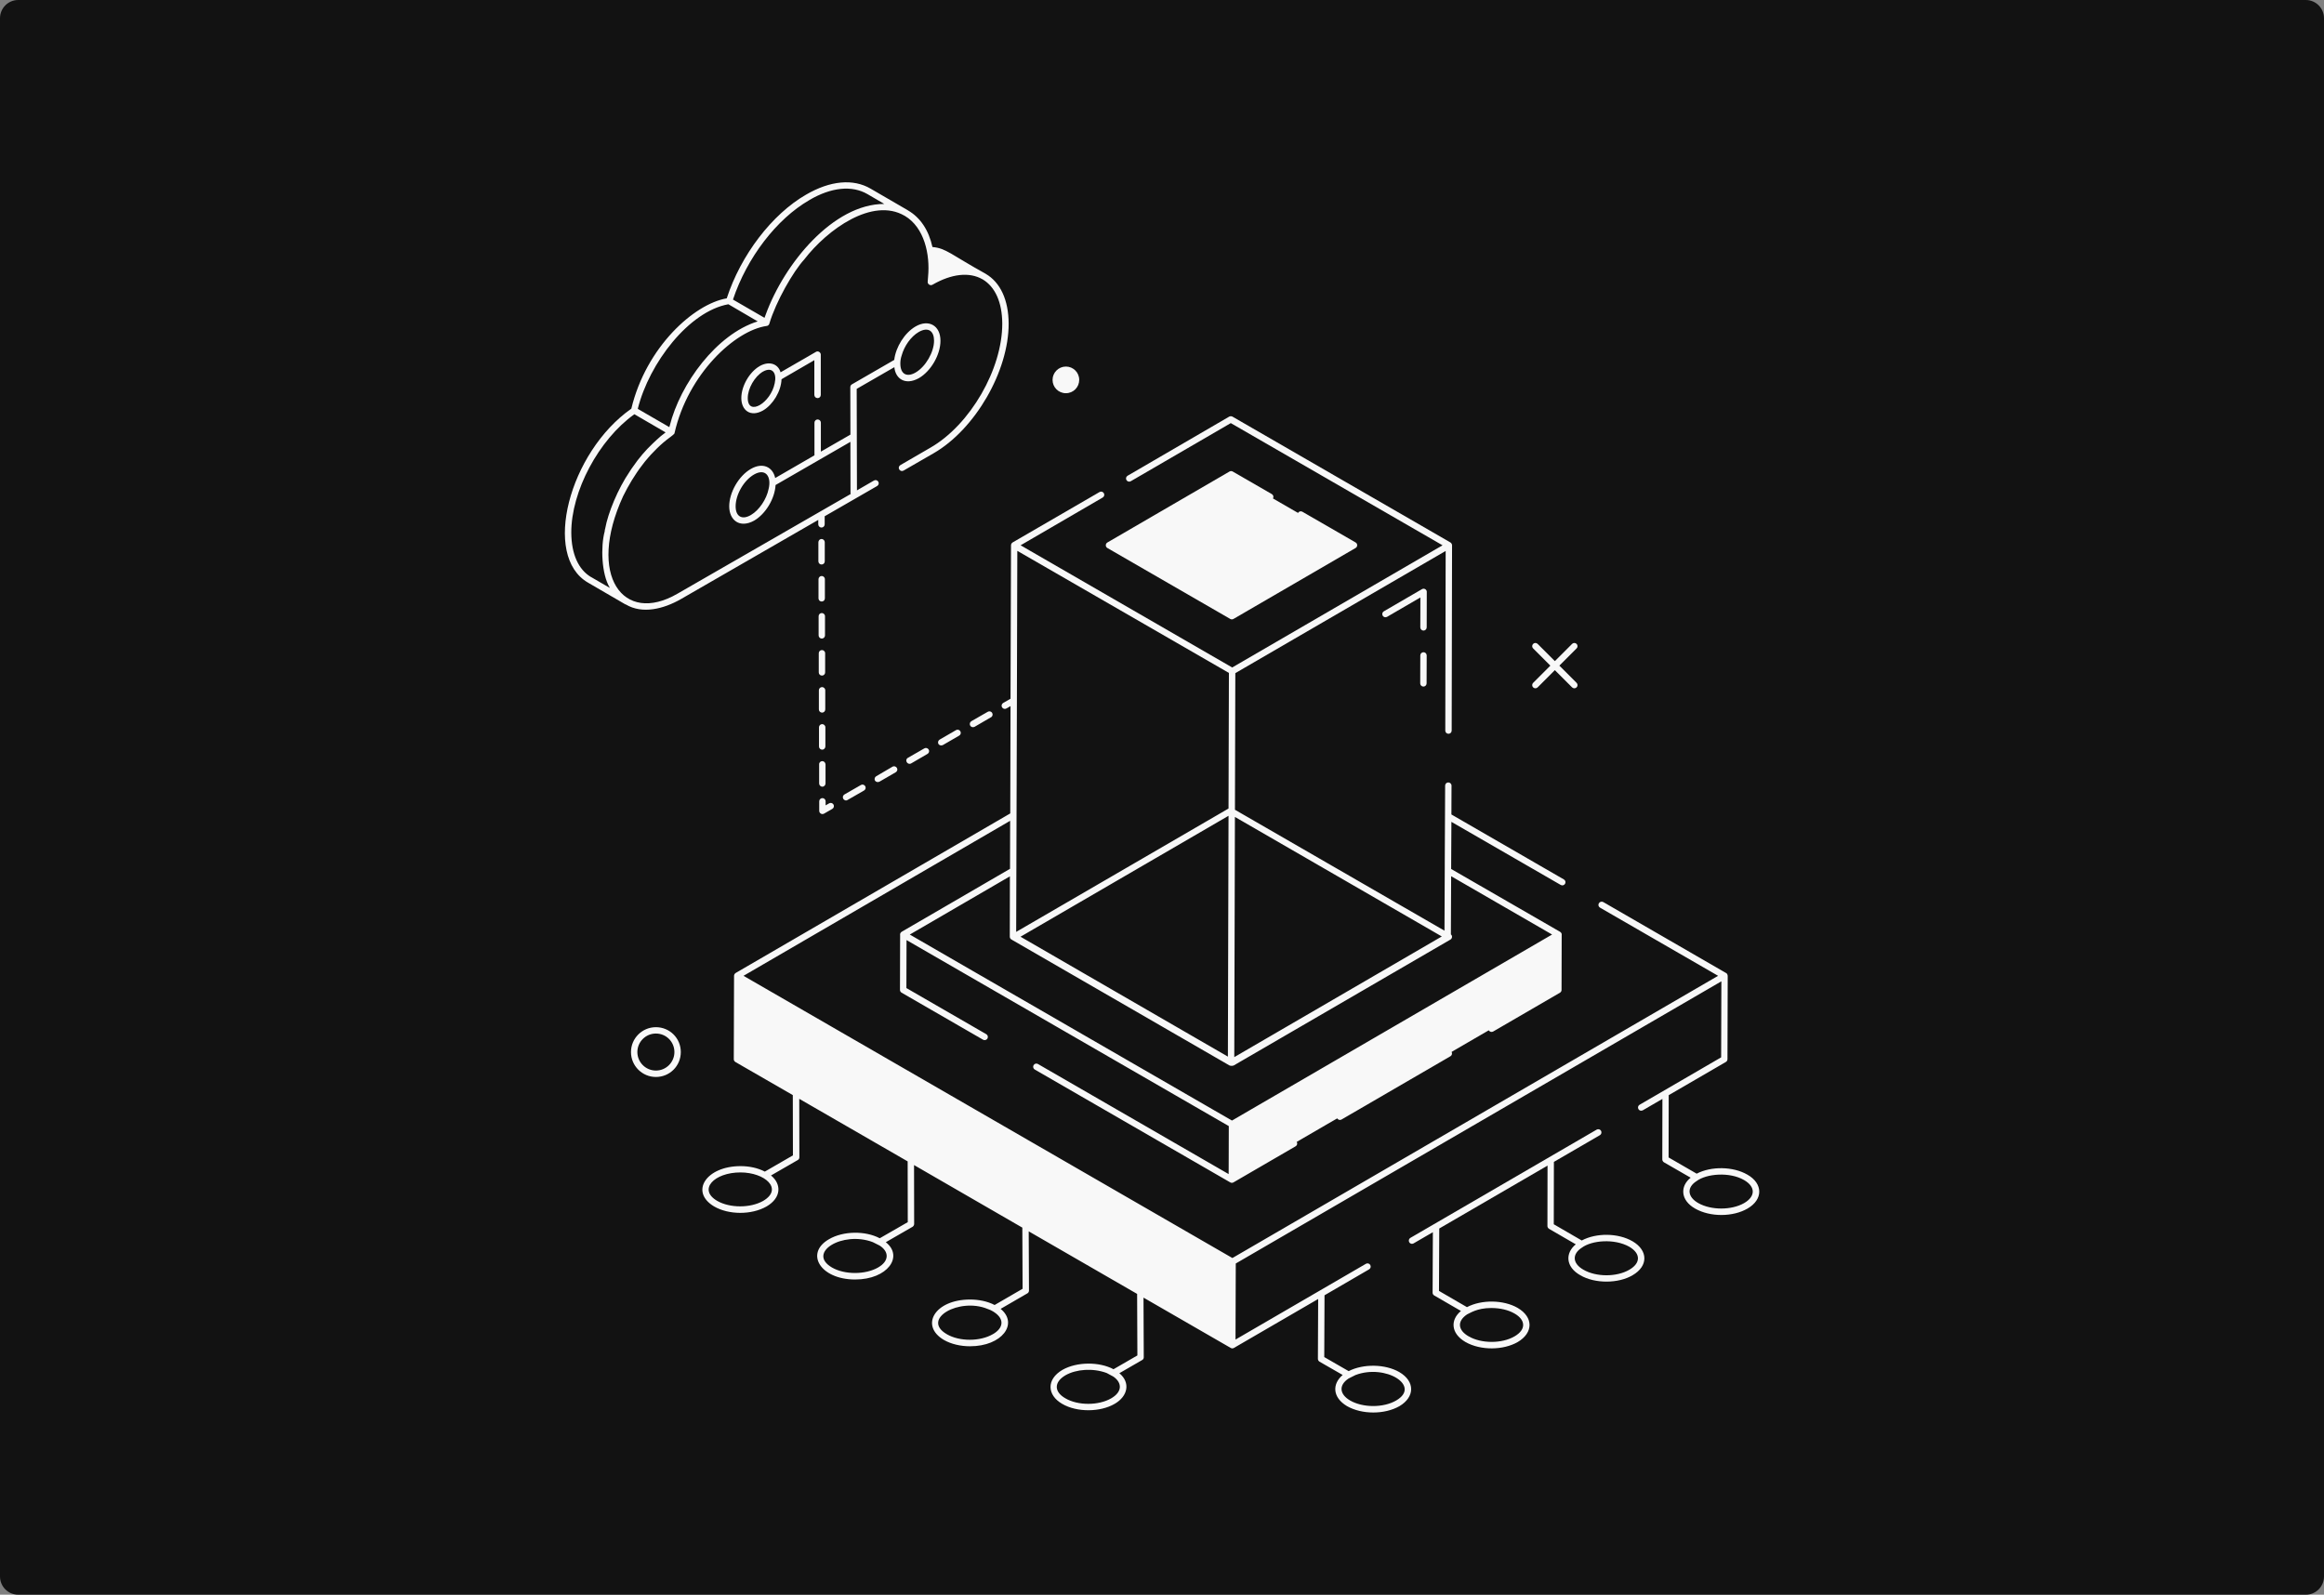 <svg xmlns="http://www.w3.org/2000/svg" width="510" height="350" viewBox="0 0 510 350" fill="none"><rect x="0" y="0" width="510" height="350" fill="#808080" stroke="none"/><path d="M0 4C0 1.791 1.791 0 4 0H506C508.209 0 510 1.791 510 4V346C510 348.209 508.209 350 506 350H4C1.791 350 0 348.209 0 346V4Z" fill="#121212"></path><g clip-path="url(#clip0_996_27124)"><path d="M342.004 205.105L341.972 217.253L270.321 258.893L270.36 246.744L342.004 205.105Z" fill="#F8F8F8"></path><path d="M297.131 119.666L270.334 135.241L243.356 119.666L270.154 104.092L297.131 119.666Z" fill="#F8F8F8"></path><path d="M358.241 272.423C355.105 270.604 350.31 270.546 347.115 272.256L340.976 268.695L341.002 255.049V255.004L351.094 249.142C351.428 248.949 351.537 248.518 351.344 248.184C351.152 247.843 350.721 247.734 350.387 247.927L309.506 271.684C309.172 271.877 309.062 272.307 309.255 272.642C309.384 272.867 309.622 272.989 309.859 272.989C309.981 272.989 310.097 272.957 310.213 272.892L314.442 270.437L314.385 283.742C314.385 283.967 314.526 284.218 314.751 284.334L320.607 287.728C318.286 289.617 318.305 292.619 321.59 294.535C324.952 296.45 329.933 296.354 333.077 294.535C336.515 292.497 336.528 289.084 333.051 287.053C329.94 285.259 325.119 285.202 321.924 286.886L315.786 283.325L315.844 269.678V269.627L339.607 255.82L339.582 269.087C339.582 269.338 339.723 269.563 339.948 269.704L345.804 273.098C343.445 275.026 343.56 278.054 346.787 279.879C350.04 281.788 355.208 281.711 358.274 279.879C361.706 277.9 361.738 274.461 358.248 272.423H358.241ZM327.304 287.078C329.124 287.078 330.949 287.471 332.35 288.28C334.793 289.669 334.979 291.784 332.376 293.294C329.599 294.92 325.093 294.92 322.291 293.294C320.002 291.996 319.636 290.022 321.956 288.473C322.496 288.28 324.001 287.072 327.311 287.072L327.304 287.078ZM357.567 278.671C354.79 280.297 350.284 280.297 347.481 278.671C344.981 277.25 345.032 275.187 347.115 273.85C349.3 272.217 354.25 271.787 357.541 273.625C360.099 275.136 360.054 277.225 357.567 278.671Z" fill="#F8F8F8"></path><path d="M383.438 257.793C380.327 256 375.538 255.916 372.337 257.594L366.173 254.033L366.198 240.387V240.361L378.745 233.072C378.957 232.943 379.092 232.718 379.092 232.468L379.144 214.168C379.144 214.168 379.144 214.168 379.144 214.161C379.144 214.123 379.125 214.097 379.118 214.065C379.086 213.853 378.983 213.66 378.79 213.551C378.79 213.551 378.784 213.551 378.777 213.551L351.819 197.97C351.485 197.803 351.061 197.912 350.868 198.253C350.669 198.587 350.784 199.011 351.119 199.204L377.036 214.168L270.462 276.1H270.437L163.163 214.168L221.675 180.145L221.65 190.681L197.886 204.494C197.661 204.635 197.52 204.86 197.52 205.111C197.52 205.124 197.533 205.137 197.533 205.156L197.5 217.26C197.5 217.51 197.635 217.742 197.854 217.87L215.736 228.193C216.064 228.386 216.495 228.27 216.694 227.936C216.887 227.602 216.771 227.171 216.437 226.978L198.908 216.855L198.94 206.326L241.03 230.623L269.659 247.149L269.64 254.232L269.627 257.684L227.775 233.522C227.448 233.329 227.011 233.438 226.818 233.779C226.625 234.113 226.741 234.544 227.075 234.737L269.974 259.503C270.083 259.567 270.205 259.6 270.327 259.6C270.45 259.6 270.565 259.567 270.675 259.51L284.327 251.578C284.662 251.385 284.771 250.954 284.578 250.62C284.385 250.279 283.954 250.17 283.62 250.363L271.028 257.684V254.097L271.06 247.162L341.303 206.339L341.271 216.867L326.969 225.179C326.635 225.371 326.526 225.802 326.719 226.136C326.911 226.471 327.342 226.586 327.676 226.393L342.332 217.877C342.544 217.748 342.679 217.523 342.679 217.272L342.711 205.162C342.711 205.162 342.724 205.137 342.724 205.124C342.724 204.873 342.582 204.648 342.357 204.507L318.452 190.719L318.51 180.377L342.499 194.222C342.833 194.422 343.257 194.306 343.45 193.972C343.643 193.637 343.534 193.213 343.2 193.02L318.51 178.757L318.536 172.426C318.536 172.034 318.202 171.725 317.835 171.725C317.443 171.725 317.135 172.034 317.135 172.426C316.955 209.752 317.141 170.857 316.993 204.263L271.009 177.722C271.009 177.433 271.092 147.454 271.092 147.736L317.25 120.92L317.167 160.348C317.167 160.74 317.475 161.048 317.868 161.048C318.26 161.048 318.568 160.74 318.568 160.348L318.652 119.685C318.652 119.435 318.51 119.21 318.318 119.068L270.456 91.435C270.231 91.326 269.98 91.326 269.755 91.435L247.451 104.413C247.117 104.612 247.001 105.03 247.2 105.364C247.393 105.699 247.817 105.814 248.152 105.615L270.096 92.862L316.563 119.679L270.405 146.496L223.97 119.679L241.987 109.195C242.322 108.996 242.437 108.578 242.238 108.244C242.039 107.91 241.621 107.794 241.287 107.993L222.202 119.062C222.003 119.203 221.868 119.428 221.868 119.679C221.804 139.567 221.823 133.409 221.759 153.354L220.152 154.28C219.818 154.473 219.702 154.903 219.895 155.238C220.094 155.578 220.525 155.688 220.853 155.495L221.759 154.968C221.759 155.302 221.701 178.802 221.701 178.526L161.421 213.557C161.228 213.699 161.087 213.924 161.087 214.174L161.029 232.474C161.029 232.725 161.17 232.95 161.395 233.091L173.981 240.348L174.007 253.577L167.843 257.138C166.3 256.328 164.423 255.936 162.52 255.936C154.981 255.936 151.285 261.566 156.722 264.793C159.904 266.632 164.879 266.689 168.215 264.793C171.506 262.871 171.513 259.869 169.199 257.986L175.087 254.592C175.286 254.483 175.421 254.258 175.421 254.001L175.395 241.165L199.185 254.894L199.21 268.232L193.072 271.761H193.046C189.851 270.077 185.03 270.167 181.952 271.96C176.578 275.007 179.959 280.818 187.666 280.818C194.788 280.818 198.349 275.759 194.389 272.635L200.277 269.241C200.47 269.1 200.611 268.875 200.611 268.624L200.586 255.704L224.349 269.434L224.407 282.855L218.269 286.416C216.726 285.606 214.791 285.214 212.889 285.214C205.137 285.214 201.813 290.929 207.116 294.072C208.717 294.997 210.787 295.473 212.863 295.473C219.946 295.473 223.539 290.485 219.586 287.265L225.442 283.871C225.667 283.762 225.809 283.505 225.809 283.254L225.751 270.25L249.54 283.98L249.598 297.485L244.359 300.513C241.235 298.841 236.324 298.848 233.149 300.654C229.601 302.724 229.755 306.182 233.091 308.11C236.357 310.026 241.492 309.936 244.61 308.11C247.522 306.432 248.119 303.444 245.645 301.387L250.633 298.501C250.858 298.391 250.999 298.166 250.999 297.909L250.941 284.797L270.083 295.839C270.289 295.955 270.533 295.987 270.784 295.839L289.27 285.099L289.212 298.243C289.212 298.494 289.354 298.719 289.579 298.861L294.65 301.772C292.323 303.733 292.375 306.696 295.602 308.612C298.867 310.469 303.823 310.488 307.12 308.612C310.488 306.613 310.585 303.18 307.062 301.13C303.977 299.362 299.188 299.278 295.962 300.93L290.607 297.845L290.665 284.282L300.455 278.587C300.789 278.394 300.898 277.964 300.705 277.63C300.512 277.289 300.082 277.18 299.748 277.372L271.131 294.001L271.189 277.308L377.755 215.376L377.704 232.063L359.803 242.469C359.468 242.662 359.359 243.093 359.552 243.427C359.745 243.761 360.169 243.871 360.51 243.684L364.816 241.184L364.791 254.464C364.791 254.714 364.932 254.939 365.125 255.081L371.013 258.475C368.699 260.3 368.705 263.392 371.996 265.256C375.326 267.152 380.301 267.101 383.483 265.256C386.947 263.263 386.915 259.76 383.457 257.8L383.438 257.793ZM269.46 231.902L223.951 205.587L269.601 179.046L269.46 231.902ZM340.609 205.105L270.353 245.934L213.602 213.171L199.654 205.111L221.624 192.333L221.598 205.587C221.598 205.837 221.74 206.088 221.965 206.204L269.8 233.837C270.019 233.946 270.501 233.965 270.752 233.837L318.311 206.204C318.697 205.985 318.78 205.342 318.395 205.085L318.452 192.307L340.609 205.111V205.105ZM316.402 205.529L270.861 232.011L271.002 179.297L316.402 205.529ZM223.25 120.9L269.685 147.691C269.685 150.256 269.608 175.28 269.601 177.452L223 204.526C223.353 88.89 222.916 239.21 223.25 120.9ZM167.483 263.565C164.68 265.166 160.168 265.166 157.391 263.565C153.097 261.071 156.748 257.318 162.495 257.318C167.849 257.318 171.963 260.917 167.483 263.565ZM192.68 278.195C189.877 279.789 185.365 279.789 182.588 278.195C176.957 274.917 184.941 270.109 191.529 272.616C191.812 272.757 193.322 273.516 193.04 273.374C195.129 274.705 195.18 276.775 192.673 278.195H192.68ZM217.87 292.825C215.068 294.451 210.555 294.451 207.778 292.825C202.032 289.482 210.542 284.713 216.72 287.278C217.137 287.419 217.529 287.586 217.896 287.811C218.005 287.869 218.121 287.953 218.204 288.01C220.525 289.56 220.152 291.533 217.87 292.831V292.825ZM243.877 306.889C241.075 308.515 236.537 308.515 233.785 306.889C231.343 305.5 231.214 303.379 233.811 301.843C236.164 300.5 239.828 300.21 242.861 301.342L244.321 302.126C246.332 303.527 246.255 305.507 243.871 306.889H243.877ZM306.394 307.371C303.617 308.997 299.079 308.997 296.277 307.371C293.995 306.04 293.686 304.054 295.942 302.55L297.453 301.792C304.022 299.285 311.928 304.151 306.394 307.371ZM382.763 264.041C379.986 265.642 375.48 265.642 372.677 264.041C370.357 262.723 370.061 260.66 372.311 259.22C374.509 257.575 379.574 257.163 382.737 258.995C385.315 260.493 385.225 262.608 382.763 264.041Z" fill="#F8F8F8"></path><path d="M179.567 114.113V115.083C179.574 115.469 179.889 115.784 180.274 115.784C180.66 115.784 180.975 115.469 180.975 115.083V113.309H180.969L192.487 106.669C192.821 106.47 192.937 106.052 192.738 105.718C192.545 105.384 192.121 105.268 191.787 105.467L188.058 107.627L188.001 85.348L196.267 80.585C196.485 83.079 198.613 84.667 201.647 82.996C204.308 81.453 206.384 77.84 206.384 74.787C206.384 71.393 203.749 70.011 200.92 71.65C198.51 73.052 196.575 76.163 196.241 78.991L186.966 84.345C186.741 84.455 186.599 84.712 186.599 84.962L186.625 95.388C186.252 95.6 179.799 99.322 180.139 99.123V92.759C180.133 92.374 179.818 92.059 179.432 92.059C179.047 92.059 178.732 92.374 178.732 92.759V99.933L170.118 104.914C169.591 102.485 167.387 101.405 164.764 102.922C162.103 104.464 160.027 108.077 160.027 111.13C160.027 114.183 162.341 116.009 165.49 114.267C168.042 112.782 170.028 109.42 170.196 106.476V106.451C173.024 104.818 187.531 96.455 186.619 96.976L186.644 108.186C186.644 108.27 186.644 108.328 186.702 108.411L148.675 130.298C136.765 137.233 128.743 126.313 136.739 108.912C137.33 107.71 137.973 106.528 138.674 105.384C139.374 104.265 140.101 103.14 140.917 102.105C141.309 101.572 141.727 101.038 142.177 100.537C142.595 100.036 143.045 99.554 143.494 99.11C144.388 98.159 145.314 97.317 146.297 96.532C146.4 96.449 147.878 95.369 147.923 95.24C147.981 95.215 147.981 95.157 148.007 95.099C148.032 95.073 148.032 95.041 148.032 95.016C150.989 82.064 161.312 72.505 168.267 71.535C168.466 71.535 168.762 71.316 168.826 71.059C168.826 71.033 168.852 71.001 168.852 70.975C170.298 66.142 174.072 59.579 176.476 56.963C181.598 50.31 191.478 43.252 198.504 47.353C198.529 47.353 198.529 47.379 198.561 47.379C202.855 49.925 204.128 55.844 203.665 60.717C203.665 60.961 203.582 61.803 203.582 61.809C203.517 62.388 204.179 62.774 204.649 62.484C208.827 60.074 212.722 59.656 215.576 61.282C215.602 61.282 215.602 61.308 215.634 61.308C218.411 62.96 219.921 66.38 219.947 71.001C219.972 81.003 212.915 93.222 204.199 98.242L197.584 102.08C197.25 102.279 197.134 102.697 197.334 103.031C197.533 103.365 197.951 103.481 198.285 103.282L204.899 99.47C214.007 94.199 221.38 81.453 221.348 70.995C221.322 65.84 219.529 61.97 216.302 60.093C216.302 60.068 216.276 60.068 216.276 60.068C216.251 60.042 216.193 60.042 216.167 60.01C208.672 55.864 207.625 54.475 204.623 54.212C203.813 50.516 201.962 47.739 199.243 46.171C199.243 46.145 199.217 46.145 199.217 46.145L191.06 41.408C187.223 39.164 182.177 39.64 176.88 42.725C169.399 47.038 162.591 55.954 159.48 65.48C152.313 66.695 141.785 76.169 138.545 89.693C124.905 99.251 118.902 122.025 129.038 127.874L137.221 132.637H137.247C137.247 132.637 137.304 132.663 137.33 132.663C140.994 134.849 145.661 133.627 149.382 131.513L179.561 114.113H179.567ZM201.615 72.865C203.787 71.625 204.976 72.75 204.976 74.768C204.976 77.288 203.125 80.482 200.94 81.749C199.05 82.861 197.578 82.166 197.578 79.788C197.578 79.229 197.662 78.638 197.861 78.053C198.42 75.976 199.879 73.874 201.615 72.865ZM164.796 113.026C162.9 114.145 161.434 113.438 161.434 111.124C161.434 108.546 163.228 105.435 165.471 104.143C168.049 102.671 169.341 104.632 168.666 107.338C168.216 109.549 166.622 111.959 164.796 113.026ZM177.6 43.914C182.421 41.086 186.959 40.636 190.353 42.597L194.056 44.757C182.884 44.757 172.137 57.766 168.023 69.079C167.939 69.304 167.856 69.529 167.772 69.754C167.489 69.594 160.4 65.486 160.85 65.75C163.903 56.584 170.408 48.067 177.607 43.921L177.6 43.914ZM159.834 66.785H159.86L166.275 70.538C157.25 73.341 149.279 84.217 146.965 93.46C146.94 93.544 146.908 93.659 146.882 93.743L141.695 90.741L139.959 89.732C142.479 79.627 151.195 68.347 159.828 66.778L159.834 66.785ZM129.739 126.672C126.936 125.046 125.394 121.575 125.368 116.921C125.342 107.813 131.391 96.494 139.214 90.915L146.053 94.893C146.053 94.893 145.969 94.951 145.943 95.003C145.326 95.453 144.709 95.954 144.124 96.513C143.816 96.796 143.507 97.072 143.199 97.381C141.63 98.866 140.171 100.576 138.911 102.427C138.661 102.761 138.41 103.127 138.185 103.494C135.582 107.312 133.435 112.563 132.805 116.022C132.747 116.214 132.696 116.414 132.696 116.639C131.789 119.981 132.002 125.965 133.788 128.941C133.788 128.967 133.788 128.999 133.814 129.025L129.752 126.672H129.739Z" fill="#F8F8F8"></path><path d="M180.32 132.02C180.712 132.02 181.02 131.712 181.02 131.32V127.116C181.02 126.724 180.686 126.415 180.32 126.415C179.928 126.415 179.619 126.75 179.619 127.116V131.32C179.619 131.712 179.928 132.02 180.32 132.02Z" fill="#F8F8F8"></path><path d="M180.461 172.657C180.853 172.657 181.161 172.323 181.161 171.956V167.753C181.136 167.361 180.827 167.052 180.461 167.052H180.435C180.069 167.052 179.734 167.361 179.76 167.753V171.956C179.76 172.323 180.069 172.657 180.461 172.657Z" fill="#F8F8F8"></path><path d="M180.428 164.532C180.82 164.532 181.129 164.198 181.129 163.832V159.628C181.129 159.236 180.795 158.927 180.428 158.927C180.036 158.927 179.728 159.236 179.728 159.628V163.832C179.728 164.224 180.036 164.532 180.428 164.532Z" fill="#F8F8F8"></path><path d="M180.345 140.152C180.737 140.152 181.046 139.843 181.046 139.451V135.247C181.046 134.855 180.712 134.547 180.345 134.547C179.953 134.547 179.645 134.855 179.645 135.247V139.451C179.645 139.843 179.953 140.152 180.345 140.152Z" fill="#F8F8F8"></path><path d="M180.377 148.276C180.769 148.276 181.078 147.968 181.078 147.576V143.372C181.078 142.98 180.744 142.671 180.377 142.671C179.985 142.671 179.677 142.98 179.677 143.372V147.576C179.677 147.968 179.985 148.276 180.377 148.276Z" fill="#F8F8F8"></path><path d="M180.293 123.896C180.685 123.896 180.994 123.587 180.994 123.195V118.991C180.994 118.625 180.66 118.291 180.293 118.291C179.901 118.291 179.593 118.625 179.593 119.017V123.195C179.593 123.587 179.901 123.896 180.293 123.896Z" fill="#F8F8F8"></path><path d="M180.403 156.401C180.795 156.401 181.103 156.093 181.103 155.7V151.497C181.103 151.105 180.769 150.796 180.403 150.796C180.011 150.796 179.702 151.105 179.702 151.497V155.7C179.702 156.093 180.011 156.401 180.403 156.401Z" fill="#F8F8F8"></path><path d="M180.833 178.577L182.653 177.529C182.987 177.336 183.102 176.906 182.91 176.572C182.71 176.231 182.28 176.122 181.952 176.314L181.181 176.758V175.864C181.181 175.479 180.866 175.164 180.48 175.164C180.094 175.164 179.779 175.479 179.779 175.864V177.966C179.786 178.506 180.371 178.841 180.84 178.571L180.833 178.577Z" fill="#F8F8F8"></path><path d="M216.778 156.208L213.166 158.284C212.832 158.484 212.716 158.927 212.915 159.268C213.114 159.589 213.519 159.692 213.867 159.519L217.479 157.417C217.813 157.25 217.929 156.8 217.73 156.465C217.53 156.131 217.087 156.015 216.778 156.215V156.208Z" fill="#F8F8F8"></path><path d="M195.875 168.26L192.288 170.362C191.954 170.561 191.838 170.979 192.006 171.314C192.198 171.622 192.629 171.744 192.989 171.564L196.576 169.488C196.91 169.289 197.026 168.871 196.826 168.537C196.627 168.202 196.209 168.087 195.875 168.254V168.26Z" fill="#F8F8F8"></path><path d="M188.92 172.291L185.308 174.367C184.973 174.566 184.858 174.984 185.057 175.318C185.295 175.697 185.732 175.781 186.008 175.569L189.621 173.493C189.955 173.293 190.071 172.876 189.871 172.541C189.672 172.207 189.228 172.091 188.92 172.291Z" fill="#F8F8F8"></path><path d="M209.797 160.245L206.21 162.321C205.876 162.52 205.76 162.938 205.927 163.272C206.12 163.581 206.551 163.703 206.911 163.523L210.498 161.447C210.832 161.248 210.947 160.83 210.748 160.496C210.549 160.161 210.131 160.046 209.797 160.245Z" fill="#F8F8F8"></path><path d="M202.848 164.249L199.236 166.326C198.445 166.788 199.12 167.971 199.937 167.56L203.549 165.458C203.883 165.259 203.999 164.841 203.8 164.506C203.601 164.172 203.157 164.057 202.848 164.256V164.249Z" fill="#F8F8F8"></path><path d="M317.591 230.61L293.699 244.494C293.365 244.687 293.256 245.118 293.449 245.452C293.577 245.677 293.815 245.799 294.053 245.799C294.175 245.799 294.291 245.767 294.406 245.703L318.298 231.819C318.633 231.626 318.742 231.195 318.549 230.861C318.356 230.527 317.926 230.411 317.591 230.604V230.61Z" fill="#F8F8F8"></path><path d="M179.42 87.379C179.812 87.379 180.12 87.071 180.12 86.679V77.821C180.12 77.352 179.548 76.928 179.053 77.23L171.288 81.716C170.826 79.994 168.962 79.087 166.718 80.341C164.449 81.659 162.682 84.737 162.682 87.373C162.682 90.008 164.655 91.654 167.445 90.092C169.656 88.8 171.423 85.83 171.507 83.227L178.706 79.049V86.672C178.706 87.064 179.015 87.373 179.407 87.373L179.42 87.379ZM164.096 87.354C164.096 85.277 165.606 82.616 167.432 81.556C169.566 80.373 170.498 81.98 170.009 84.108C169.161 88.427 164.096 91.48 164.096 87.36V87.354Z" fill="#F8F8F8"></path><path d="M243.004 120.27L269.981 135.845C270.206 135.974 270.47 135.967 270.682 135.845L297.486 120.27C297.949 120 297.955 119.326 297.486 119.056L285.806 112.313C285.472 112.12 285.048 112.229 284.849 112.57C284.656 112.904 284.772 113.335 285.106 113.528L295.737 119.666L270.335 134.431L244.758 119.666L270.161 104.902L278.402 109.658C278.729 109.851 279.16 109.735 279.359 109.401C279.552 109.067 279.436 108.636 279.102 108.443L270.515 103.487C270.296 103.359 270.033 103.359 269.814 103.487L243.017 119.062C242.554 119.332 242.547 120.007 243.017 120.277L243.004 120.27Z" fill="#F8F8F8"></path><path d="M312.385 143.147C311.999 143.147 311.684 143.462 311.684 143.848L311.665 149.986C311.665 150.372 311.98 150.687 312.366 150.687C312.751 150.687 313.066 150.372 313.066 149.986L313.086 143.848C313.086 143.462 312.771 143.147 312.385 143.147Z" fill="#F8F8F8"></path><path d="M313.111 129.912C313.111 129.372 312.526 129.031 312.057 129.301L303.682 134.167C303.347 134.36 303.238 134.791 303.431 135.125C303.624 135.459 304.048 135.569 304.389 135.382L311.704 131.127L311.684 137.696C311.684 138.082 311.999 138.397 312.385 138.397C312.771 138.397 313.086 138.082 313.086 137.696L313.105 129.906L313.111 129.912Z" fill="#F8F8F8"></path><path d="M336.445 150.86C336.715 151.13 337.158 151.137 337.434 150.86L341.214 147.081L344.994 150.86C345.264 151.13 345.707 151.137 345.983 150.86C346.26 150.584 346.26 150.14 345.983 149.87L342.204 146.091L345.983 142.311C346.26 142.035 346.26 141.591 345.983 141.321C345.707 141.045 345.264 141.045 344.994 141.321L341.214 145.101L337.434 141.321C337.158 141.045 336.715 141.045 336.445 141.321C336.168 141.598 336.168 142.041 336.445 142.311L340.224 146.091L336.445 149.87C336.168 150.147 336.168 150.59 336.445 150.86Z" fill="#F8F8F8"></path><path d="M143.938 236.37C140.923 236.37 138.468 233.921 138.468 230.906C138.468 227.891 140.917 225.442 143.938 225.442C146.959 225.442 149.401 227.846 149.401 230.906C149.401 233.966 146.952 236.37 143.938 236.37ZM143.938 226.837C141.695 226.837 139.869 228.663 139.869 230.899C139.869 233.136 141.695 234.962 143.938 234.962C146.181 234.962 148 233.136 148 230.899C148 228.663 146.213 226.837 143.938 226.837Z" fill="#F8F8F8"></path><path d="M236.833 83.375C236.833 84.982 235.547 86.299 233.908 86.299C232.269 86.299 230.983 84.982 230.983 83.375C230.983 81.768 232.301 80.45 233.908 80.45C235.515 80.45 236.833 81.736 236.833 83.375Z" fill="#F8F8F8"></path></g><defs><clipPath id="clip0_996_27124"><rect width="262.081" height="270" fill="white" transform="translate(123.96 40)"></rect></clipPath></defs></svg>